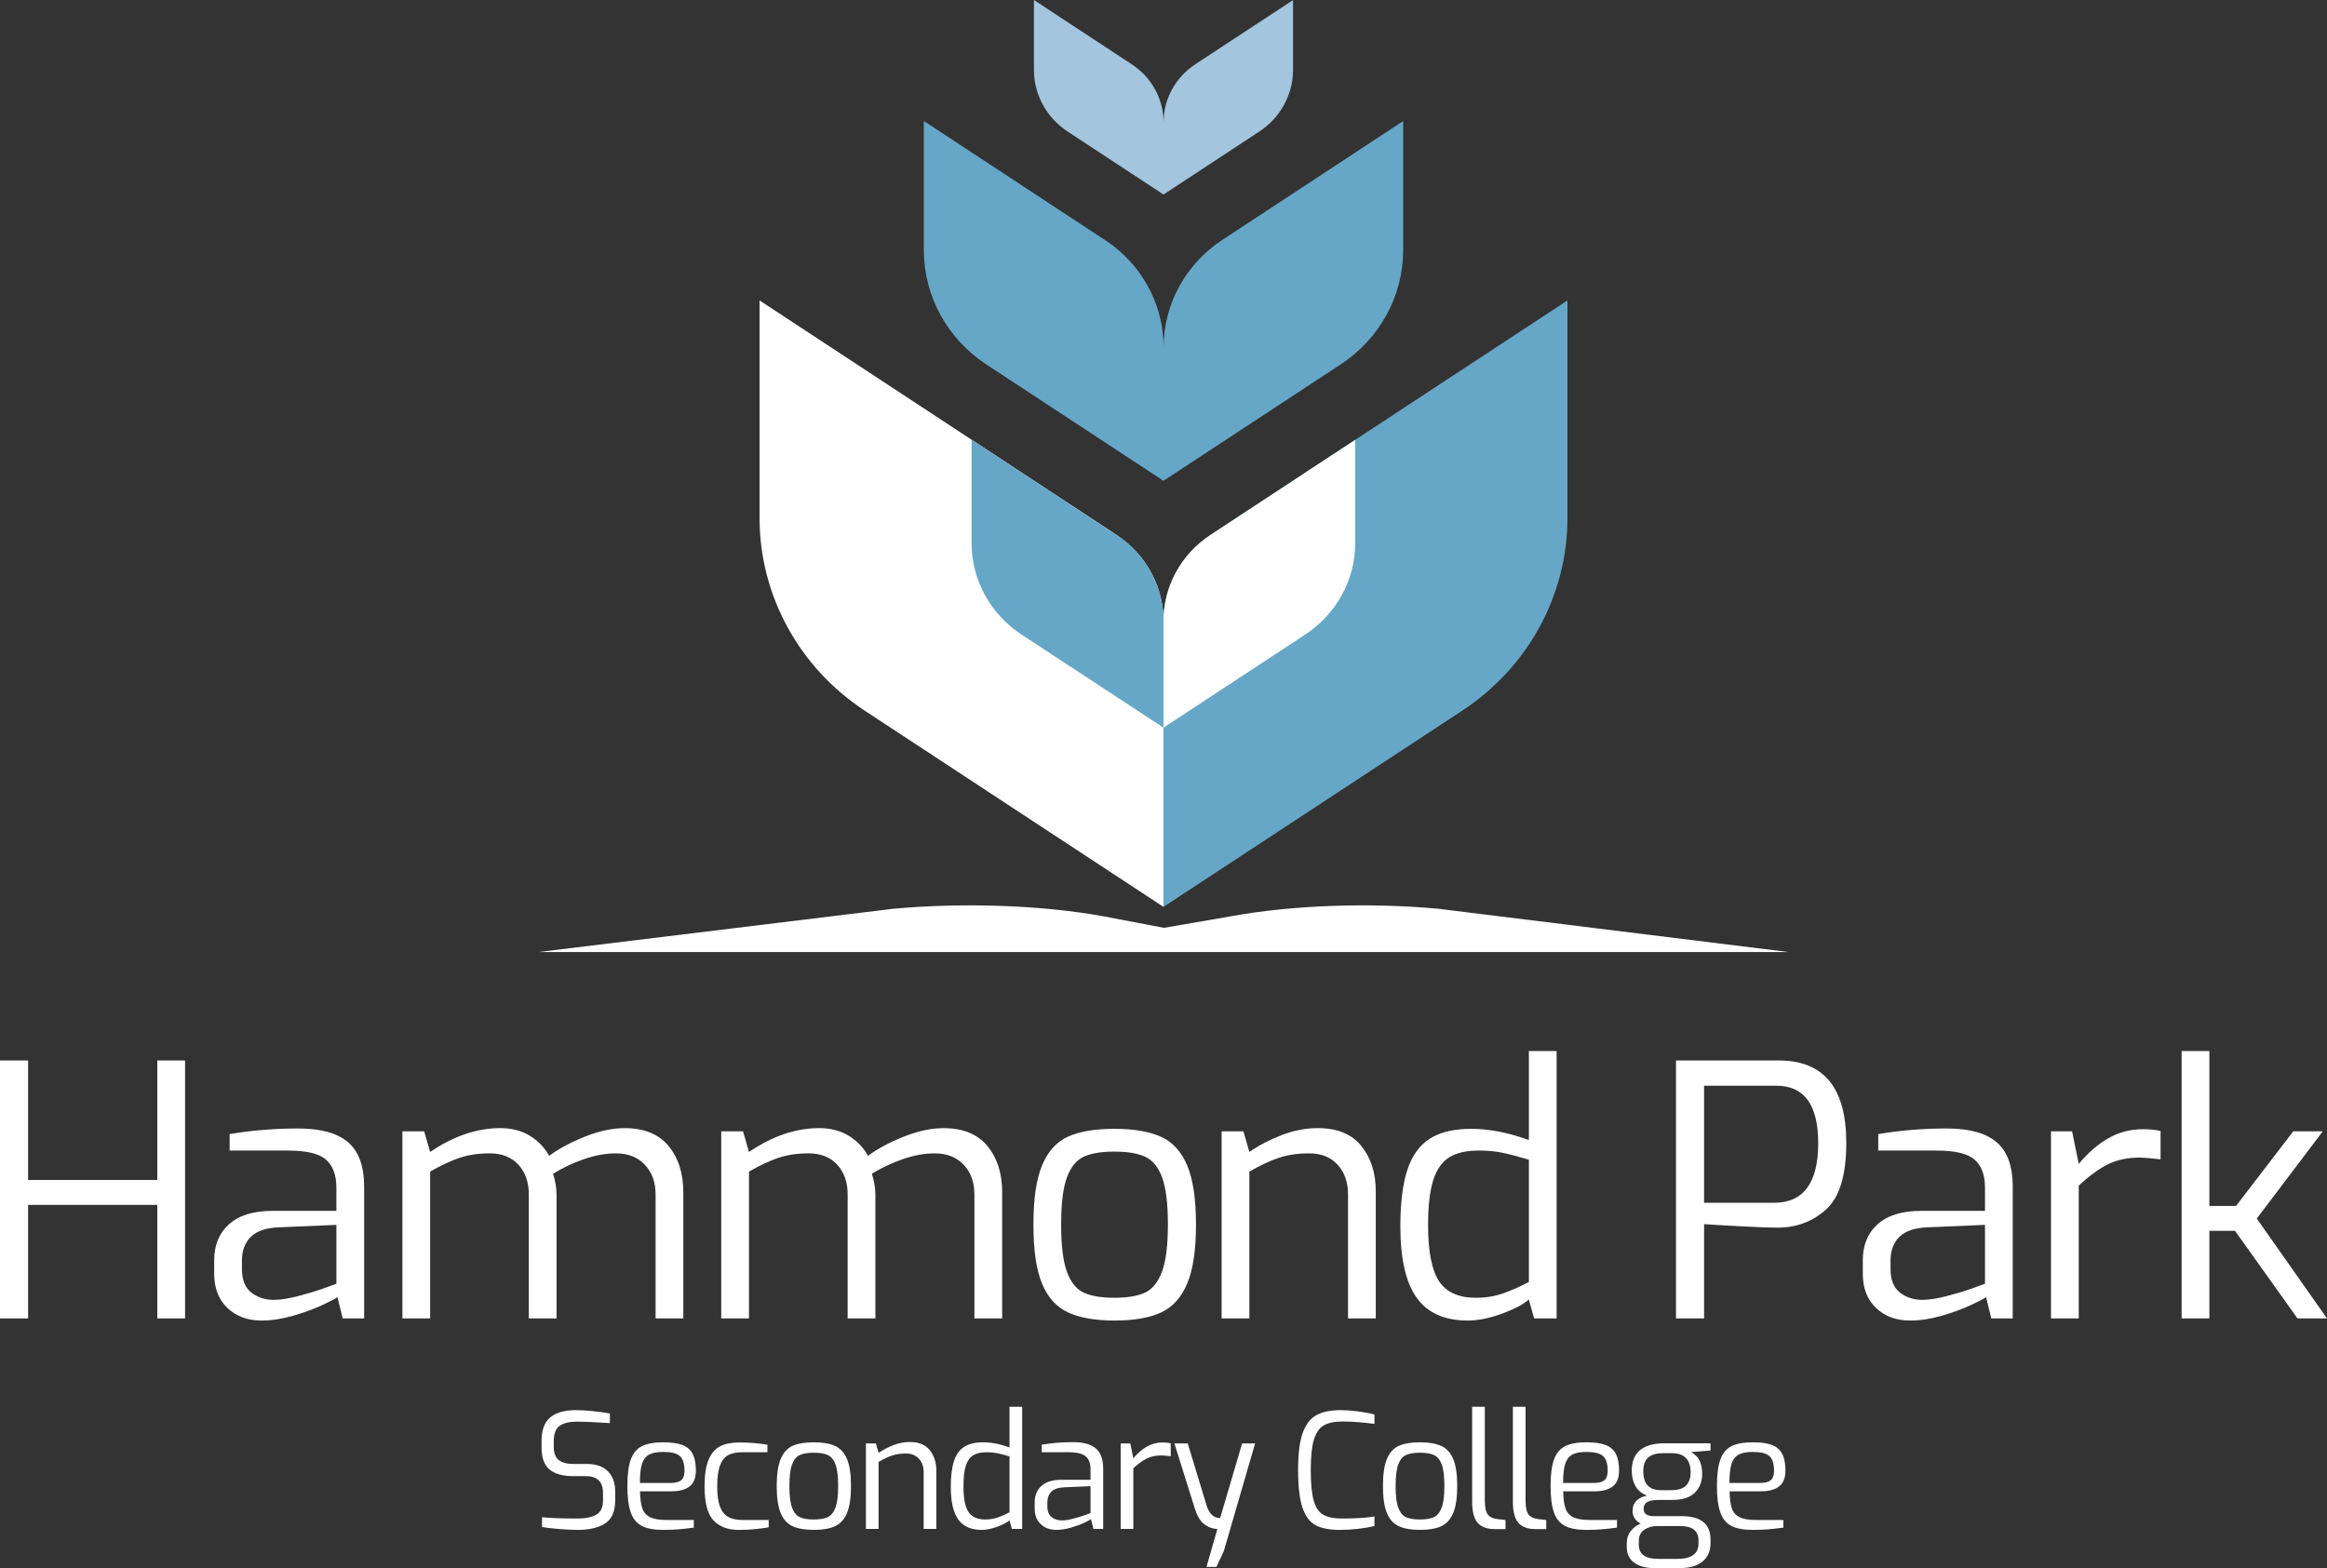 <?xml version="1.0" encoding="UTF-8"?>
<svg width="135px" height="91px" viewBox="0 0 135 91" version="1.1" xmlns="http://www.w3.org/2000/svg" xmlns:xlink="http://www.w3.org/1999/xlink">
    <rect x="0" y="0" width="135" height="91" fill="#333333" stroke="none"/>
    <title>footer_logo</title>
    <g id="footer_logo" stroke="none" stroke-width="1" fill="none" fill-rule="evenodd">
        <g id="Group-5" transform="translate(-0, -0)" fill-rule="nonzero">
            <path d="M67.497,27.898 L57.217,21.146 C54.952,19.656 53.596,17.173 53.596,14.514 L53.596,7.021 L64.228,14.01 L64.235,14.012 C66.186,15.35 67.388,17.492 67.497,19.803 L67.504,19.919 C67.507,19.999 67.507,20.075 67.507,20.154 C67.507,17.656 68.783,15.318 70.919,13.917 L81.405,7.026 L81.405,14.513 C81.405,17.173 80.044,19.656 77.779,21.146 L67.507,27.895 L67.504,27.898" id="Path" fill="#66A7C8"></path>
            <path d="M67.499,11.287 L61.942,7.636 C60.718,6.831 59.983,5.491 59.983,4.053 L59.983,0 L65.731,3.778 L65.734,3.781 C66.788,4.504 67.438,5.662 67.499,6.912 L67.502,6.973 C67.504,7.015 67.504,7.058 67.504,7.1 C67.504,5.749 68.194,4.485 69.346,3.728 L75.015,0.005 L75.015,4.052 C75.015,5.49 74.28,6.831 73.057,7.635 L67.504,11.284 L67.502,11.287" id="Path" fill="#A3C5DE"></path>
            <path d="M67.499,36.03 L67.499,52.625 L50.176,41.246 C46.355,38.734 44.066,34.547 44.066,30.067 L44.066,17.435 L64.771,31.038 C64.806,31.062 64.84,31.083 64.874,31.112 L64.88,31.115 C66.442,32.186 67.403,33.901 67.491,35.75 C67.493,35.782 67.493,35.811 67.496,35.843 C67.499,35.906 67.499,35.967 67.499,36.03 Z" id="Path" fill="#FFFFFF"></path>
            <path d="M90.934,17.435 L90.934,30.067 C90.934,34.547 88.645,38.734 84.821,41.246 L67.499,52.625 L67.499,36.03 C67.499,34.03 68.521,32.16 70.228,31.038 L78.621,25.524 L90.934,17.435 Z" id="Path" fill="#66A7C8"></path>
            <path d="M78.621,25.524 L78.621,31.516 C78.621,33.645 77.533,35.632 75.72,36.824 L67.499,42.225 L67.499,42.209 L67.499,35.843 C67.499,35.906 67.499,35.967 67.499,36.03 C67.499,34.03 68.522,32.16 70.229,31.038 L78.621,25.524 Z" id="Path" fill="#FFFFFF"></path>
            <path d="M67.499,35.75 L67.499,42.225 L59.264,36.824 C57.451,35.631 56.365,33.645 56.365,31.516 L56.365,25.519 L64.874,31.112 L64.88,31.115 C66.442,32.186 67.403,33.901 67.499,35.75 Z" id="Path" fill="#66A7C8"></path>
            <polygon id="Path" fill="#FFFFFF" points="0 61.539 1.63 61.539 1.63 68.474 9.126 68.474 9.126 61.539 10.736 61.539 10.736 76.508 9.126 76.508 9.126 69.919 1.63 69.919 1.63 76.508 0 76.508"></polygon>
            <path d="M13.19,75.898 C12.681,75.41 12.426,74.746 12.426,73.905 L12.426,73.132 C12.426,72.251 12.715,71.553 13.292,71.037 C13.869,70.522 14.715,70.264 15.828,70.264 L19.515,70.264 L19.515,68.922 C19.515,68.19 19.315,67.648 18.914,67.295 C18.514,66.943 17.777,66.766 16.704,66.766 L13.323,66.766 L13.323,65.81 C14.599,65.594 15.923,65.485 17.295,65.485 C18.612,65.485 19.58,65.753 20.198,66.288 C20.816,66.824 21.125,67.675 21.125,68.841 L21.125,76.508 L19.882,76.508 L19.577,75.268 C19.482,75.349 19.186,75.505 18.691,75.736 C18.195,75.966 17.628,76.173 16.989,76.356 C16.351,76.539 15.747,76.63 15.176,76.63 C14.362,76.63 13.7,76.386 13.19,75.898 Z M17.234,75.227 C17.764,75.091 18.242,74.949 18.67,74.8 C19.098,74.651 19.38,74.549 19.516,74.495 L19.516,71.078 L16.195,71.22 C15.448,71.247 14.902,71.43 14.555,71.769 C14.209,72.108 14.036,72.57 14.036,73.152 L14.036,73.64 C14.036,74.264 14.216,74.718 14.576,75.003 C14.935,75.288 15.373,75.43 15.89,75.43 C16.256,75.43 16.705,75.362 17.234,75.227 Z" id="Shape" fill="#FFFFFF"></path>
            <path d="M23.345,65.648 L24.608,65.648 L24.955,66.847 C26.312,65.925 27.671,65.464 29.029,65.464 C29.681,65.464 30.247,65.61 30.73,65.901 C31.212,66.193 31.588,66.583 31.86,67.071 C32.431,66.651 33.127,66.278 33.949,65.953 C34.77,65.627 35.534,65.465 36.24,65.465 C37.367,65.465 38.216,65.81 38.787,66.502 C39.357,67.193 39.642,68.088 39.642,69.187 L39.642,76.508 L38.033,76.508 L38.033,69.309 C38.033,68.604 37.826,68.031 37.411,67.59 C36.997,67.15 36.437,66.929 35.731,66.929 C35.147,66.929 34.539,67.038 33.908,67.254 C33.276,67.471 32.668,67.756 32.085,68.109 C32.22,68.543 32.288,68.949 32.288,69.329 L32.288,76.508 L30.679,76.508 L30.679,69.309 C30.679,68.604 30.478,68.031 30.078,67.59 C29.677,67.15 29.123,66.929 28.418,66.929 C27.766,66.929 27.185,67.014 26.676,67.183 C26.167,67.353 25.593,67.621 24.955,67.987 L24.955,76.508 L23.345,76.508 L23.345,65.648 L23.345,65.648 Z" id="Path" fill="#FFFFFF"></path>
            <path d="M41.843,65.648 L43.106,65.648 L43.452,66.847 C44.81,65.925 46.168,65.464 47.526,65.464 C48.178,65.464 48.745,65.61 49.227,65.901 C49.709,66.193 50.086,66.583 50.358,67.071 C50.928,66.651 51.624,66.278 52.446,65.953 C53.267,65.627 54.031,65.465 54.738,65.465 C55.865,65.465 56.714,65.81 57.284,66.502 C57.854,67.193 58.14,68.088 58.14,69.187 L58.14,76.508 L56.53,76.508 L56.53,69.309 C56.53,68.604 56.323,68.031 55.909,67.59 C55.494,67.15 54.934,66.929 54.228,66.929 C53.644,66.929 53.036,67.038 52.405,67.254 C51.774,67.471 51.165,67.756 50.582,68.109 C50.717,68.543 50.785,68.949 50.785,69.329 L50.785,76.508 L49.176,76.508 L49.176,69.309 C49.176,68.604 48.976,68.031 48.575,67.59 C48.174,67.15 47.621,66.929 46.915,66.929 C46.263,66.929 45.682,67.014 45.173,67.183 C44.664,67.353 44.09,67.621 43.452,67.987 L43.452,76.508 L41.842,76.508 L41.842,65.648 L41.843,65.648 Z" id="Path" fill="#FFFFFF"></path>
            <path d="M61.97,76.162 C61.29,75.851 60.785,75.291 60.452,74.484 C60.119,73.678 59.953,72.536 59.953,71.057 C59.953,69.566 60.122,68.417 60.462,67.61 C60.801,66.804 61.304,66.251 61.97,65.953 C62.635,65.655 63.531,65.505 64.659,65.505 C65.772,65.505 66.668,65.658 67.348,65.963 C68.027,66.268 68.536,66.824 68.875,67.631 C69.215,68.437 69.385,69.58 69.385,71.058 C69.385,72.536 69.215,73.678 68.875,74.484 C68.536,75.291 68.03,75.851 67.358,76.162 C66.686,76.475 65.786,76.63 64.658,76.63 C63.545,76.63 62.648,76.474 61.97,76.162 Z M66.421,75.013 C66.848,74.817 67.177,74.413 67.409,73.803 C67.64,73.193 67.755,72.278 67.755,71.057 C67.755,69.837 67.643,68.926 67.419,68.322 C67.195,67.719 66.865,67.319 66.431,67.122 C65.996,66.926 65.405,66.827 64.658,66.827 C63.898,66.827 63.304,66.926 62.876,67.122 C62.448,67.319 62.122,67.719 61.898,68.322 C61.674,68.926 61.562,69.837 61.562,71.057 C61.562,72.278 61.674,73.193 61.898,73.803 C62.123,74.414 62.449,74.817 62.876,75.013 C63.304,75.21 63.898,75.308 64.658,75.308 C65.405,75.308 65.993,75.21 66.421,75.013 Z" id="Shape" fill="#FFFFFF"></path>
            <path d="M70.872,65.648 L72.135,65.648 L72.481,66.847 C73.051,66.454 73.683,66.125 74.375,65.861 C75.068,65.596 75.761,65.464 76.453,65.464 C77.58,65.464 78.422,65.81 78.979,66.502 C79.536,67.193 79.815,68.068 79.815,69.125 L79.815,76.508 L78.205,76.508 L78.205,69.308 C78.205,68.603 78.005,68.031 77.604,67.59 C77.204,67.149 76.65,66.929 75.944,66.929 C75.292,66.929 74.712,67.013 74.202,67.183 C73.693,67.353 73.119,67.62 72.481,67.986 L72.481,76.508 L70.872,76.508 L70.872,65.648 L70.872,65.648 Z" id="Path" fill="#FFFFFF"></path>
            <path d="M82.188,75.308 C81.557,74.427 81.241,73.044 81.241,71.159 C81.241,69.804 81.376,68.712 81.648,67.885 C81.92,67.058 82.354,66.454 82.952,66.075 C83.549,65.695 84.351,65.505 85.356,65.505 C86.388,65.505 87.502,65.722 88.697,66.156 L88.697,60.99 L90.306,60.99 L90.306,76.508 L89.002,76.508 L88.697,75.41 C88.371,75.695 87.848,75.969 87.128,76.234 C86.408,76.498 85.75,76.63 85.152,76.63 C83.807,76.63 82.819,76.19 82.188,75.308 Z M87.199,75.054 C87.681,74.885 88.18,74.664 88.697,74.393 L88.697,67.295 C88.058,67.105 87.539,66.969 87.138,66.888 C86.737,66.807 86.286,66.766 85.784,66.766 C85.063,66.766 84.493,66.898 84.072,67.162 C83.651,67.427 83.342,67.871 83.145,68.495 C82.949,69.118 82.85,69.986 82.85,71.098 C82.85,72.617 83.061,73.698 83.482,74.342 C83.902,74.986 84.615,75.308 85.621,75.308 C86.191,75.308 86.717,75.223 87.199,75.054 Z" id="Shape" fill="#FFFFFF"></path>
            <path d="M97.232,61.539 L103.201,61.539 C105.808,61.539 107.112,63.132 107.112,66.318 C107.112,68.19 106.722,69.478 105.941,70.183 C105.16,70.888 104.219,71.24 103.119,71.24 C102.725,71.24 102.067,71.217 101.143,71.169 C100.22,71.122 99.459,71.078 98.862,71.037 L98.862,76.508 L97.232,76.508 L97.232,61.539 L97.232,61.539 Z M102.916,69.797 C104.627,69.797 105.483,68.644 105.483,66.339 C105.483,64.115 104.674,63.003 103.058,63.003 L98.862,63.003 L98.862,69.797 L102.916,69.797 Z" id="Shape" fill="#FFFFFF"></path>
            <path d="M108.834,75.898 C108.324,75.41 108.07,74.746 108.07,73.905 L108.07,73.132 C108.07,72.251 108.358,71.553 108.935,71.037 C109.512,70.522 110.358,70.264 111.472,70.264 L115.159,70.264 L115.159,68.922 C115.159,68.19 114.958,67.648 114.558,67.295 C114.157,66.943 113.42,66.766 112.348,66.766 L108.966,66.766 L108.966,65.81 C110.242,65.594 111.566,65.485 112.938,65.485 C114.255,65.485 115.223,65.753 115.841,66.288 C116.459,66.824 116.768,67.675 116.768,68.841 L116.768,76.508 L115.525,76.508 L115.22,75.268 C115.125,75.349 114.829,75.505 114.333,75.736 C113.838,75.966 113.271,76.173 112.632,76.356 C111.994,76.539 111.39,76.63 110.819,76.63 C110.005,76.63 109.343,76.386 108.834,75.898 Z M112.877,75.227 C113.407,75.091 113.886,74.949 114.314,74.8 C114.741,74.651 115.023,74.549 115.159,74.495 L115.159,71.078 L111.838,71.22 C111.091,71.247 110.545,71.43 110.198,71.769 C109.852,72.108 109.679,72.57 109.679,73.152 L109.679,73.64 C109.679,74.264 109.859,74.718 110.219,75.003 C110.578,75.288 111.016,75.43 111.533,75.43 C111.899,75.43 112.348,75.362 112.877,75.227 Z" id="Shape" fill="#FFFFFF"></path>
            <path d="M118.988,65.648 L120.211,65.648 L120.598,67.539 C121.127,66.902 121.698,66.407 122.309,66.054 C122.92,65.702 123.592,65.526 124.326,65.526 C124.692,65.526 125.032,65.559 125.344,65.627 L125.344,67.275 C124.733,67.207 124.339,67.173 124.162,67.173 C123.443,67.173 122.821,67.302 122.299,67.559 C121.776,67.817 121.209,68.231 120.597,68.8 L120.597,76.508 L118.988,76.508 L118.988,65.648 L118.988,65.648 Z" id="Path" fill="#FFFFFF"></path>
            <polygon id="Path" fill="#FFFFFF" points="126.566 60.99 128.176 60.99 128.176 69.98 129.724 69.98 133.044 65.648 134.756 65.648 130.926 70.712 135 76.508 133.289 76.508 129.663 71.424 128.176 71.424 128.176 76.508 126.566 76.508"></polygon>
            <path d="M32.437,88.728 C32.006,88.694 31.676,88.655 31.446,88.612 L31.446,88.045 C31.93,88.094 32.612,88.119 33.494,88.119 C33.965,88.119 34.331,88.045 34.592,87.896 C34.852,87.748 34.983,87.478 34.983,87.088 L34.983,86.623 C34.983,85.979 34.642,85.657 33.959,85.657 L33.224,85.657 C32.634,85.657 32.186,85.528 31.879,85.271 C31.572,85.014 31.418,84.591 31.418,84.003 L31.418,83.613 C31.418,82.987 31.586,82.534 31.921,82.252 C32.256,81.97 32.752,81.829 33.41,81.829 C33.689,81.829 34.026,81.849 34.42,81.889 C34.814,81.93 35.135,81.974 35.383,82.024 L35.383,82.581 C34.545,82.526 33.912,82.498 33.485,82.498 C33.025,82.498 32.684,82.58 32.461,82.744 C32.237,82.908 32.126,83.207 32.126,83.64 L32.126,83.956 C32.126,84.316 32.22,84.571 32.41,84.723 C32.599,84.875 32.88,84.951 33.252,84.951 L34.043,84.951 C34.583,84.951 34.992,85.095 35.271,85.383 C35.551,85.671 35.69,86.056 35.69,86.539 L35.69,87.069 C35.69,87.707 35.496,88.152 35.108,88.402 C34.721,88.653 34.192,88.779 33.522,88.779 C33.23,88.778 32.868,88.761 32.437,88.728 Z" id="Path" fill="#FFFFFF"></path>
            <path d="M37.23,88.546 C36.936,88.392 36.723,88.132 36.593,87.766 C36.462,87.4 36.397,86.889 36.397,86.233 C36.397,85.57 36.464,85.056 36.597,84.69 C36.731,84.325 36.946,84.068 37.244,83.919 C37.542,83.77 37.954,83.696 38.482,83.696 C38.935,83.696 39.298,83.746 39.571,83.845 C39.844,83.944 40.046,84.113 40.176,84.351 C40.306,84.59 40.371,84.92 40.371,85.341 C40.371,85.762 40.248,86.067 40.004,86.256 C39.758,86.445 39.409,86.539 38.957,86.539 L37.132,86.539 C37.138,86.967 37.182,87.297 37.263,87.529 C37.343,87.761 37.492,87.931 37.71,88.04 C37.927,88.148 38.24,88.203 38.649,88.203 L40.25,88.203 L40.25,88.648 C39.915,88.692 39.617,88.724 39.357,88.746 C39.096,88.768 38.801,88.778 38.473,88.778 C37.939,88.778 37.525,88.701 37.23,88.546 Z M38.891,86.056 C39.177,86.056 39.385,86.004 39.515,85.898 C39.645,85.793 39.71,85.61 39.71,85.35 C39.71,84.935 39.619,84.649 39.436,84.491 C39.252,84.333 38.935,84.254 38.482,84.254 C38.122,84.254 37.845,84.307 37.653,84.412 C37.461,84.517 37.324,84.697 37.244,84.951 C37.163,85.205 37.123,85.573 37.123,86.056 L38.891,86.056 L38.891,86.056 Z" id="Shape" fill="#FFFFFF"></path>
            <path d="M41.39,88.226 C41.046,87.857 40.874,87.199 40.874,86.251 C40.874,85.589 40.953,85.071 41.111,84.7 C41.269,84.328 41.494,84.069 41.786,83.924 C42.077,83.778 42.44,83.705 42.875,83.705 C43.47,83.705 44.019,83.749 44.522,83.836 L44.522,84.273 L43.07,84.273 C42.729,84.273 42.454,84.328 42.246,84.44 C42.038,84.551 41.88,84.751 41.772,85.039 C41.663,85.327 41.609,85.738 41.609,86.27 C41.609,86.778 41.666,87.173 41.781,87.455 C41.896,87.737 42.059,87.932 42.269,88.04 C42.48,88.149 42.75,88.203 43.079,88.203 L44.596,88.203 L44.596,88.63 C44.013,88.729 43.433,88.779 42.856,88.779 C42.223,88.778 41.735,88.594 41.39,88.226 Z" id="Path" fill="#FFFFFF"></path>
            <path d="M45.983,88.565 C45.673,88.423 45.441,88.167 45.29,87.798 C45.138,87.43 45.061,86.908 45.061,86.233 C45.061,85.551 45.139,85.026 45.294,84.658 C45.449,84.289 45.679,84.037 45.983,83.901 C46.287,83.765 46.696,83.696 47.211,83.696 C47.72,83.696 48.13,83.766 48.44,83.905 C48.75,84.044 48.983,84.299 49.138,84.667 C49.293,85.036 49.37,85.558 49.37,86.233 C49.37,86.908 49.293,87.43 49.138,87.798 C48.983,88.167 48.752,88.423 48.444,88.565 C48.137,88.708 47.726,88.778 47.211,88.778 C46.703,88.778 46.293,88.708 45.983,88.565 Z M48.017,88.04 C48.212,87.95 48.362,87.766 48.468,87.487 C48.573,87.208 48.626,86.79 48.626,86.233 C48.626,85.675 48.575,85.259 48.473,84.983 C48.37,84.707 48.22,84.525 48.021,84.435 C47.823,84.345 47.553,84.3 47.212,84.3 C46.864,84.3 46.592,84.345 46.397,84.435 C46.202,84.525 46.053,84.707 45.95,84.983 C45.848,85.258 45.797,85.675 45.797,86.233 C45.797,86.79 45.848,87.209 45.95,87.487 C46.053,87.766 46.202,87.95 46.397,88.04 C46.592,88.13 46.864,88.175 47.212,88.175 C47.553,88.175 47.821,88.13 48.017,88.04 Z" id="Shape" fill="#FFFFFF"></path>
            <path d="M50.236,83.761 L50.813,83.761 L50.971,84.309 C51.232,84.13 51.52,83.979 51.836,83.859 C52.153,83.738 52.469,83.678 52.786,83.678 C53.301,83.678 53.685,83.835 53.94,84.151 C54.194,84.467 54.321,84.867 54.321,85.35 L54.321,88.723 L53.586,88.723 L53.586,85.434 C53.586,85.112 53.494,84.85 53.311,84.649 C53.128,84.447 52.875,84.346 52.553,84.346 C52.255,84.346 51.99,84.385 51.757,84.463 C51.525,84.54 51.262,84.663 50.971,84.829 L50.971,88.723 L50.236,88.723 L50.236,83.761 L50.236,83.761 Z" id="Path" fill="#FFFFFF"></path>
            <path d="M55.592,88.175 C55.304,87.772 55.159,87.14 55.159,86.279 C55.159,85.66 55.221,85.161 55.346,84.783 C55.47,84.406 55.668,84.13 55.941,83.956 C56.214,83.783 56.58,83.696 57.039,83.696 C57.511,83.696 58.02,83.795 58.566,83.994 L58.566,81.634 L59.301,81.634 L59.301,88.723 L58.705,88.723 L58.566,88.221 C58.417,88.351 58.178,88.477 57.849,88.598 C57.52,88.718 57.219,88.779 56.946,88.779 C56.332,88.778 55.881,88.577 55.592,88.175 Z M57.882,88.059 C58.102,87.981 58.33,87.881 58.566,87.757 L58.566,84.514 C58.274,84.427 58.037,84.365 57.854,84.328 C57.671,84.291 57.464,84.272 57.235,84.272 C56.906,84.272 56.645,84.333 56.453,84.454 C56.26,84.574 56.119,84.777 56.029,85.062 C55.939,85.347 55.895,85.744 55.895,86.251 C55.895,86.945 55.991,87.439 56.183,87.733 C56.375,88.028 56.701,88.175 57.16,88.175 C57.421,88.175 57.661,88.136 57.882,88.059 Z" id="Shape" fill="#FFFFFF"></path>
            <path d="M60.376,88.444 C60.143,88.221 60.027,87.918 60.027,87.534 L60.027,87.18 C60.027,86.778 60.159,86.459 60.422,86.224 C60.686,85.988 61.072,85.87 61.581,85.87 L63.266,85.87 L63.266,85.257 C63.266,84.922 63.174,84.675 62.991,84.514 C62.808,84.353 62.471,84.272 61.981,84.272 L60.436,84.272 L60.436,83.835 C61.019,83.736 61.624,83.687 62.251,83.687 C62.853,83.687 63.295,83.809 63.577,84.054 C63.86,84.298 64.001,84.687 64.001,85.22 L64.001,88.723 L63.433,88.723 L63.293,88.156 C63.25,88.193 63.115,88.264 62.889,88.37 C62.662,88.475 62.403,88.569 62.111,88.653 C61.82,88.737 61.544,88.778 61.283,88.778 C60.911,88.778 60.608,88.667 60.376,88.444 Z M62.223,88.137 C62.465,88.075 62.684,88.011 62.879,87.942 C63.075,87.874 63.203,87.828 63.266,87.803 L63.266,86.242 L61.749,86.307 C61.407,86.319 61.158,86.403 60.999,86.558 C60.841,86.713 60.762,86.924 60.762,87.19 L60.762,87.413 C60.762,87.698 60.844,87.905 61.009,88.035 C61.173,88.165 61.373,88.23 61.609,88.23 C61.776,88.23 61.981,88.199 62.223,88.137 Z" id="Shape" fill="#FFFFFF"></path>
            <path d="M65.015,83.761 L65.574,83.761 L65.75,84.625 C65.992,84.334 66.253,84.108 66.532,83.947 C66.811,83.786 67.118,83.705 67.453,83.705 C67.621,83.705 67.776,83.721 67.919,83.752 L67.919,84.505 C67.64,84.474 67.459,84.458 67.379,84.458 C67.05,84.458 66.766,84.517 66.527,84.635 C66.289,84.753 66.03,84.941 65.75,85.201 L65.75,88.723 L65.015,88.723 L65.015,83.761 L65.015,83.761 Z" id="Path" fill="#FFFFFF"></path>
            <path d="M70.627,88.723 C70.348,88.717 70.093,88.625 69.864,88.449 C69.634,88.272 69.455,87.976 69.324,87.561 L68.133,83.761 L68.906,83.761 L70.013,87.403 C70.168,87.862 70.426,88.091 70.786,88.091 L72.061,83.761 L72.815,83.761 L71,90.005 L70.572,90.925 L69.995,90.925 L70.627,88.723 Z" id="Path" fill="#FFFFFF"></path>
            <path d="M76.323,88.505 C75.981,88.322 75.727,87.979 75.559,87.478 C75.392,86.976 75.308,86.245 75.308,85.285 C75.308,84.374 75.395,83.67 75.569,83.171 C75.742,82.672 76.006,82.324 76.36,82.126 C76.714,81.928 77.185,81.829 77.775,81.829 C78.06,81.829 78.387,81.852 78.757,81.898 C79.126,81.945 79.453,82.005 79.738,82.079 L79.738,82.628 C79.521,82.597 79.242,82.566 78.901,82.535 C78.559,82.504 78.221,82.488 77.886,82.488 C77.421,82.488 77.058,82.564 76.797,82.716 C76.537,82.868 76.346,83.144 76.225,83.543 C76.104,83.942 76.043,84.527 76.043,85.294 C76.043,86.088 76.101,86.684 76.216,87.083 C76.33,87.483 76.515,87.755 76.77,87.901 C77.024,88.046 77.39,88.119 77.868,88.119 C78.656,88.119 79.279,88.079 79.738,87.999 L79.738,88.556 C79.453,88.624 79.132,88.678 78.775,88.719 C78.418,88.759 78.066,88.779 77.719,88.779 C77.129,88.778 76.664,88.687 76.323,88.505 Z" id="Path" fill="#FFFFFF"></path>
            <path d="M81.153,88.565 C80.842,88.423 80.611,88.167 80.459,87.798 C80.307,87.43 80.231,86.908 80.231,86.233 C80.231,85.551 80.309,85.026 80.464,84.658 C80.619,84.289 80.849,84.037 81.153,83.901 C81.457,83.765 81.866,83.696 82.381,83.696 C82.89,83.696 83.299,83.766 83.61,83.905 C83.92,84.044 84.152,84.299 84.308,84.667 C84.463,85.036 84.54,85.558 84.54,86.233 C84.54,86.908 84.463,87.43 84.308,87.798 C84.153,88.167 83.921,88.423 83.614,88.565 C83.307,88.708 82.896,88.778 82.381,88.778 C81.873,88.778 81.463,88.708 81.153,88.565 Z M83.186,88.04 C83.382,87.95 83.532,87.766 83.637,87.487 C83.743,87.208 83.796,86.79 83.796,86.233 C83.796,85.675 83.745,85.259 83.642,84.983 C83.54,84.707 83.389,84.525 83.191,84.435 C82.992,84.345 82.722,84.3 82.381,84.3 C82.034,84.3 81.762,84.345 81.567,84.435 C81.371,84.525 81.222,84.707 81.12,84.983 C81.017,85.258 80.966,85.675 80.966,86.233 C80.966,86.79 81.017,87.209 81.12,87.487 C81.222,87.766 81.371,87.95 81.567,88.04 C81.762,88.13 82.034,88.175 82.381,88.175 C82.723,88.175 82.991,88.13 83.186,88.04 Z" id="Shape" fill="#FFFFFF"></path>
            <path d="M85.727,88.37 C85.513,88.128 85.406,87.716 85.406,87.134 L85.406,81.633 L86.141,81.633 L86.141,87.041 C86.141,87.45 86.197,87.729 86.308,87.877 C86.42,88.026 86.597,88.116 86.839,88.147 L87.342,88.203 L87.342,88.732 L86.708,88.732 C86.268,88.732 85.941,88.612 85.727,88.37 Z" id="Path" fill="#FFFFFF"></path>
            <path d="M88.09,88.37 C87.876,88.128 87.769,87.716 87.769,87.134 L87.769,81.633 L88.505,81.633 L88.505,87.041 C88.505,87.45 88.56,87.729 88.672,87.877 C88.784,88.026 88.961,88.116 89.203,88.147 L89.705,88.203 L89.705,88.732 L89.072,88.732 C88.632,88.732 88.305,88.612 88.09,88.37 Z" id="Path" fill="#FFFFFF"></path>
            <path d="M90.789,88.546 C90.494,88.392 90.282,88.132 90.151,87.766 C90.021,87.4 89.956,86.889 89.956,86.233 C89.956,85.57 90.023,85.056 90.156,84.69 C90.29,84.325 90.505,84.068 90.803,83.919 C91.101,83.77 91.513,83.696 92.041,83.696 C92.493,83.696 92.857,83.746 93.13,83.845 C93.403,83.944 93.604,84.113 93.734,84.351 C93.865,84.59 93.93,84.92 93.93,85.341 C93.93,85.762 93.807,86.067 93.562,86.256 C93.317,86.445 92.968,86.539 92.515,86.539 L90.691,86.539 C90.697,86.967 90.741,87.297 90.821,87.529 C90.902,87.761 91.051,87.931 91.268,88.04 C91.485,88.148 91.799,88.203 92.208,88.203 L93.809,88.203 L93.809,88.648 C93.474,88.692 93.176,88.724 92.915,88.746 C92.655,88.768 92.36,88.778 92.031,88.778 C91.498,88.778 91.084,88.701 90.789,88.546 Z M92.451,86.056 C92.736,86.056 92.944,86.004 93.074,85.898 C93.205,85.793 93.269,85.61 93.269,85.35 C93.269,84.935 93.178,84.649 92.995,84.491 C92.812,84.333 92.494,84.254 92.041,84.254 C91.681,84.254 91.405,84.307 91.213,84.412 C91.02,84.517 90.884,84.697 90.803,84.951 C90.722,85.205 90.682,85.573 90.682,86.056 L92.451,86.056 L92.451,86.056 Z" id="Shape" fill="#FFFFFF"></path>
            <path d="M99.235,84.17 L98.118,84.263 C98.242,84.343 98.346,84.426 98.43,84.509 C98.513,84.593 98.588,84.72 98.653,84.89 C98.718,85.061 98.751,85.276 98.751,85.536 C98.751,85.969 98.611,86.329 98.332,86.614 C98.053,86.899 97.606,87.041 96.992,87.041 L96.201,87.041 C95.922,87.041 95.711,87.081 95.568,87.162 C95.425,87.243 95.354,87.379 95.354,87.571 C95.354,87.707 95.405,87.81 95.508,87.878 C95.61,87.946 95.732,87.98 95.875,87.98 L97.522,87.98 C98.099,87.98 98.529,88.091 98.812,88.314 C99.094,88.537 99.235,88.881 99.235,89.346 L99.235,89.55 C99.235,90.009 99.078,90.365 98.765,90.619 C98.451,90.873 97.997,91 97.401,91 L96.015,91 C95.512,91 95.113,90.896 94.819,90.689 C94.524,90.481 94.377,90.176 94.377,89.774 L94.377,89.55 C94.377,89.278 94.451,89.045 94.6,88.854 C94.749,88.661 94.944,88.513 95.186,88.408 C95.031,88.333 94.913,88.233 94.833,88.106 C94.752,87.979 94.712,87.835 94.712,87.673 C94.712,87.203 94.991,86.909 95.549,86.791 C95.227,86.661 94.999,86.467 94.865,86.21 C94.732,85.953 94.665,85.667 94.665,85.351 C94.665,84.285 95.304,83.753 96.582,83.753 L99.235,83.753 L99.235,84.17 L99.235,84.17 Z M96.145,88.555 C95.848,88.555 95.595,88.628 95.387,88.774 C95.179,88.919 95.075,89.138 95.075,89.429 L95.075,89.633 C95.075,90.185 95.444,90.46 96.183,90.46 L97.337,90.46 C97.721,90.46 98.017,90.387 98.226,90.242 C98.433,90.096 98.537,89.875 98.537,89.578 L98.537,89.392 C98.537,89.125 98.453,88.919 98.286,88.774 C98.118,88.628 97.833,88.555 97.43,88.555 L96.145,88.555 L96.145,88.555 Z M97.825,86.196 C97.995,86.01 98.081,85.762 98.081,85.452 C98.081,84.703 97.721,84.328 97.001,84.328 L96.471,84.328 C96.098,84.328 95.816,84.41 95.624,84.574 C95.431,84.738 95.335,85.009 95.335,85.387 C95.335,86.112 95.677,86.474 96.359,86.474 L96.918,86.474 C97.352,86.474 97.654,86.381 97.825,86.196 Z" id="Shape" fill="#FFFFFF"></path>
            <path d="M100.44,88.546 C100.146,88.392 99.933,88.132 99.803,87.766 C99.673,87.4 99.607,86.889 99.607,86.233 C99.607,85.57 99.674,85.056 99.807,84.69 C99.941,84.325 100.156,84.068 100.454,83.919 C100.752,83.77 101.165,83.696 101.692,83.696 C102.145,83.696 102.508,83.746 102.781,83.845 C103.054,83.944 103.256,84.113 103.386,84.351 C103.516,84.59 103.581,84.92 103.581,85.341 C103.581,85.762 103.459,86.067 103.214,86.256 C102.969,86.445 102.62,86.539 102.167,86.539 L100.343,86.539 C100.349,86.967 100.392,87.297 100.473,87.529 C100.553,87.761 100.702,87.931 100.919,88.04 C101.137,88.148 101.45,88.203 101.859,88.203 L103.46,88.203 L103.46,88.648 C103.125,88.692 102.827,88.724 102.567,88.746 C102.306,88.768 102.011,88.778 101.683,88.778 C101.149,88.778 100.735,88.701 100.44,88.546 Z M102.102,86.056 C102.387,86.056 102.595,86.004 102.725,85.898 C102.856,85.793 102.921,85.61 102.921,85.35 C102.921,84.935 102.829,84.649 102.646,84.491 C102.463,84.333 102.145,84.254 101.692,84.254 C101.332,84.254 101.056,84.307 100.864,84.412 C100.672,84.517 100.535,84.697 100.454,84.951 C100.373,85.205 100.333,85.573 100.333,86.056 L102.102,86.056 L102.102,86.056 Z" id="Shape" fill="#FFFFFF"></path>
            <path d="M103.743,55.244 L83.429,52.733 C79.395,52.364 74.944,52.525 71.431,53.168 L67.523,53.841 L63.998,53.168 C60.439,52.525 55.929,52.364 51.84,52.733 L31.257,55.244 L60.086,55.244 L60.086,55.244 L103.743,55.244 Z" id="Path" fill="#FFFFFF"></path>
        </g>
    </g>
</svg>